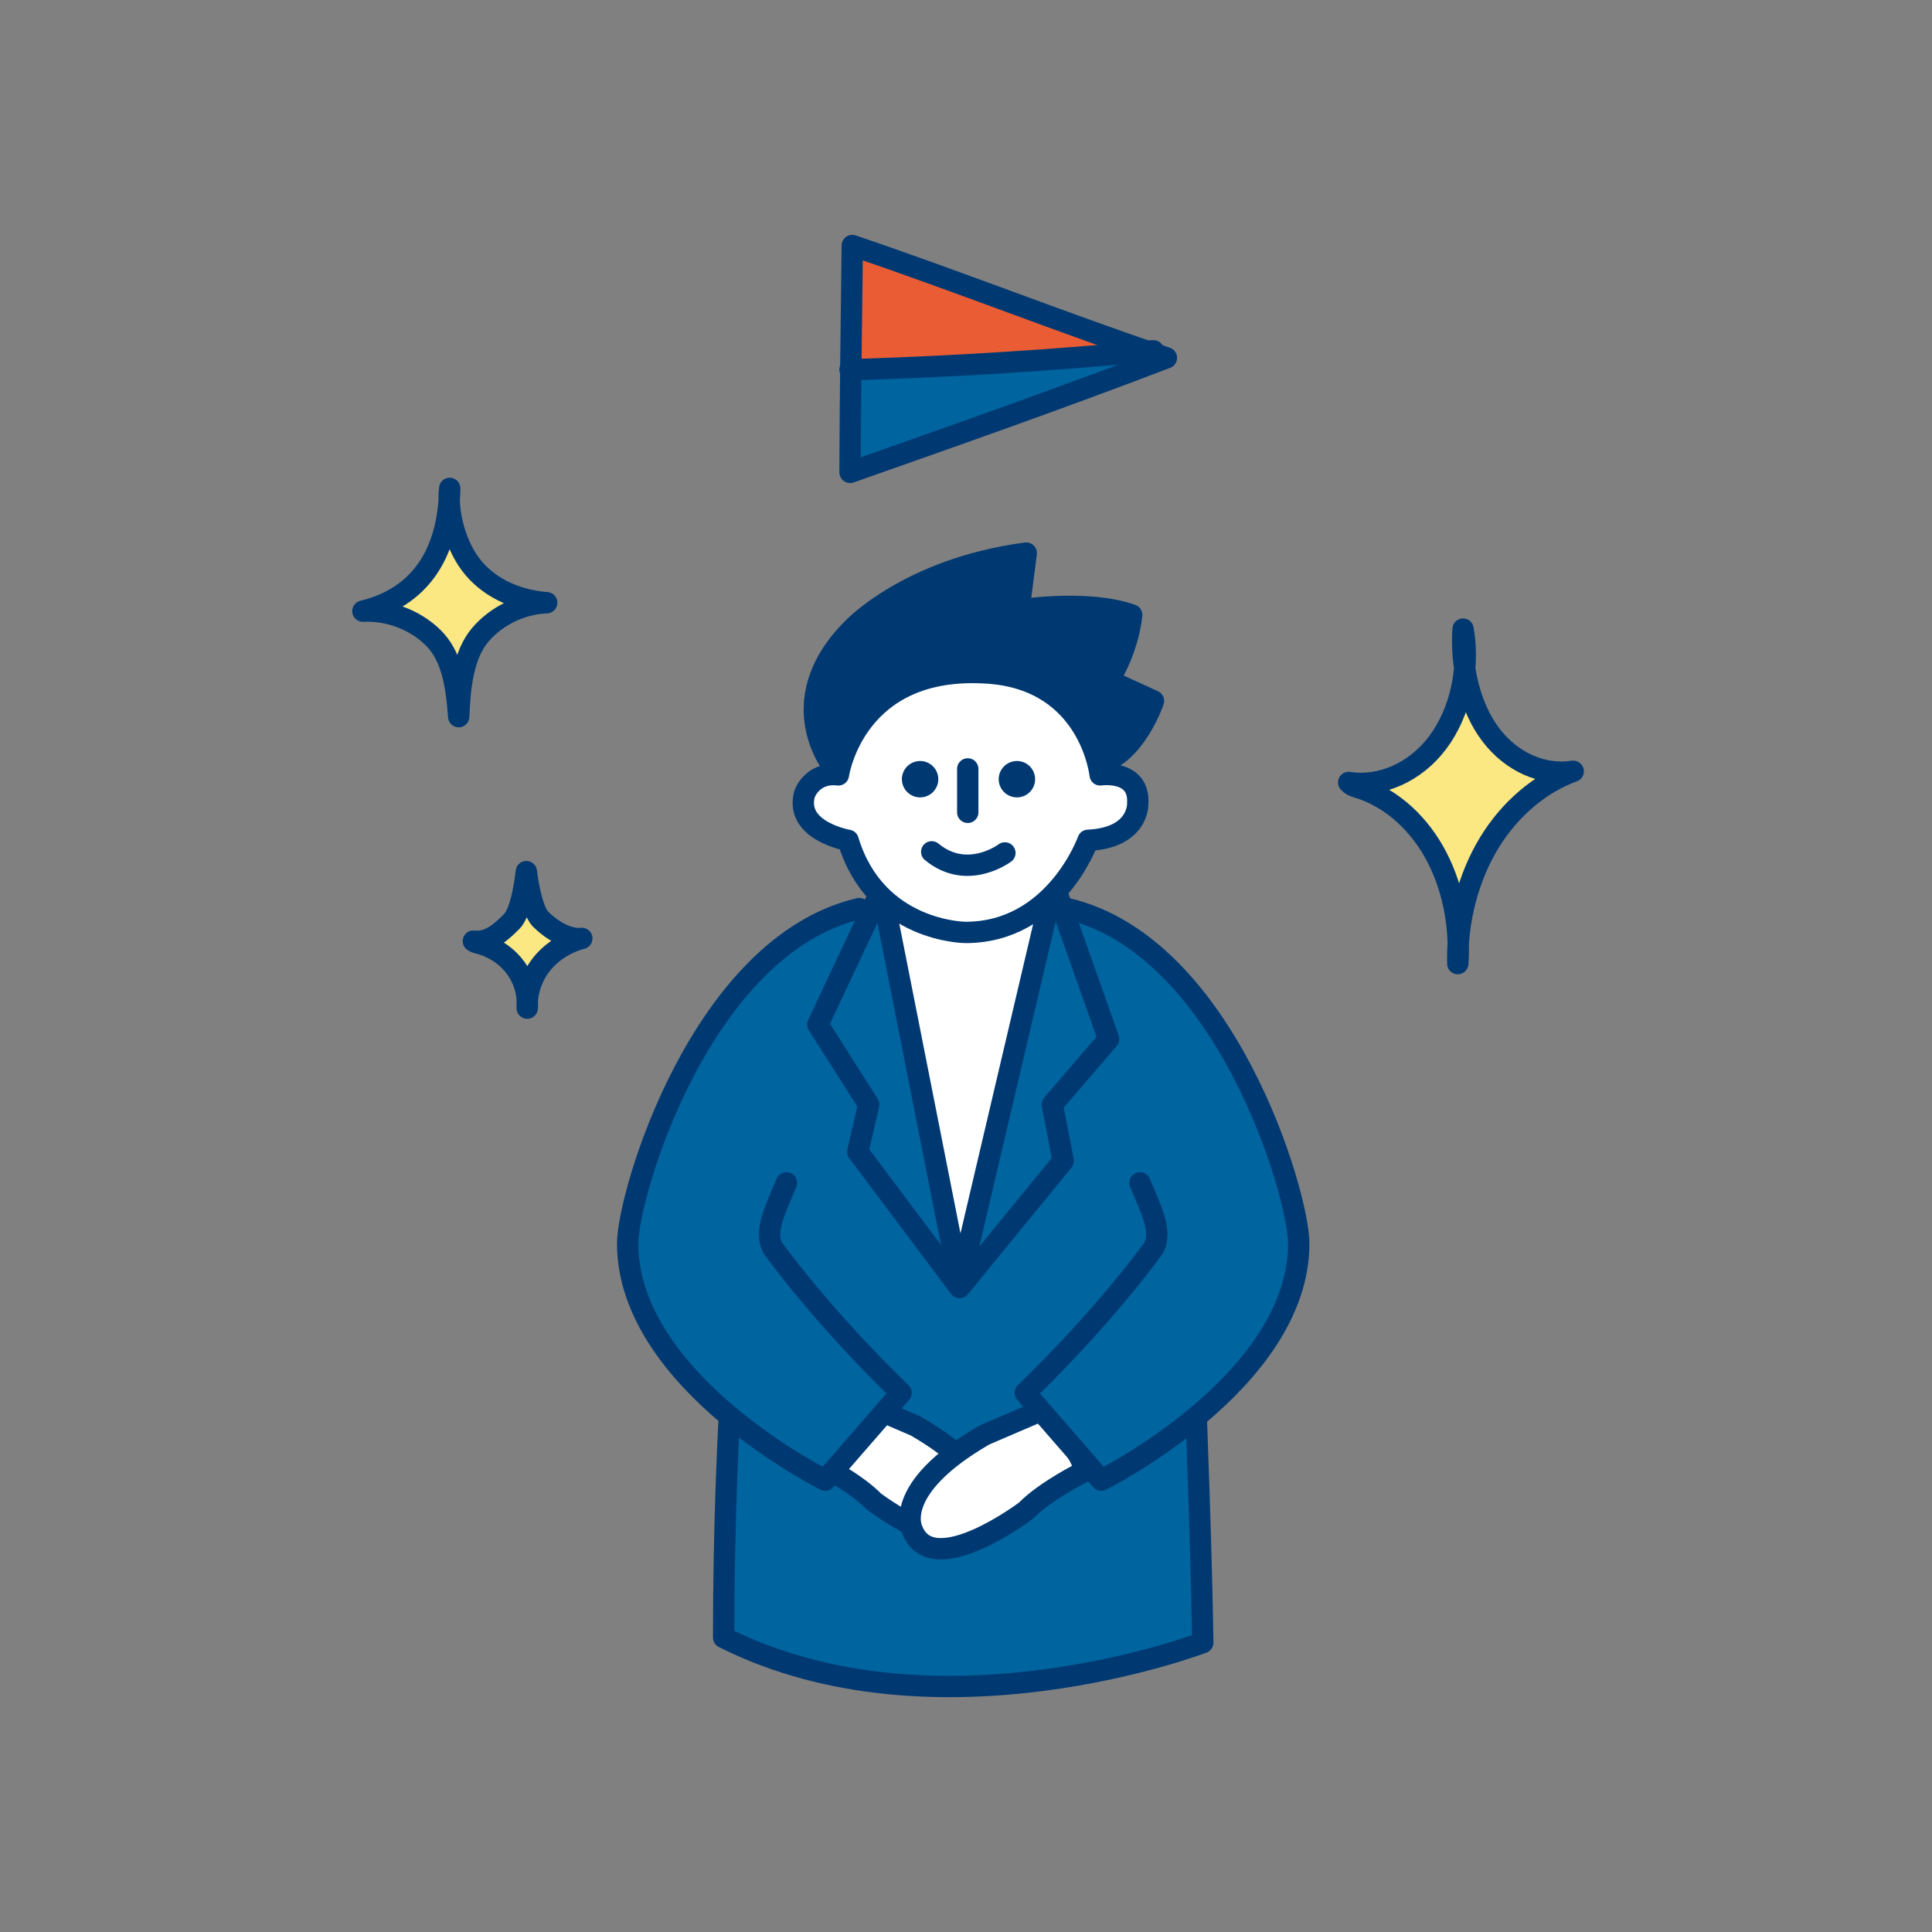 <svg fill="none" height="181" viewBox="0 0 181 181" width="181" xmlns="http://www.w3.org/2000/svg"><rect x="0" y="0" width="181" height="181" fill="#808080" stroke="none"/><path d="m67.796 153.41c19.938 10.04 44.885.479 44.885.479s-.115-11.453-1.258-36.623c0 0 1.39-30.976-14.413-32.282-10.994-.908-16.263.454-16.263.454-11.681 4.995-11.303 31.725-11.303 31.725s-1.649 15.471-1.649 36.247z" fill="#00649f" stroke="#003972" stroke-linecap="round" stroke-linejoin="round" stroke-width="2"/><path d="m80.611 35.495c8.021-.246 16.213-.749 24.891-1.509-8.343 3.136-16.762 6.119-24.967 9.006.013-2.498.051-4.999.076-7.497z" fill="#00649f"/><path d="m94.141 29.064c3.001 1.103 6.074 2.219 9.153 3.315-7.859.657-15.337 1.099-22.666 1.326.034-3.153.057-6.306.097-9.461 4.527 1.555 9.04 3.212 13.416 4.82z" fill="#ea5c34"/><path d="m79.847 23c-.09 7.028-.181 14.056-.212 21.084 0 .051-0.0.101.006.171 9.89-3.479 19.781-6.96 29.635-10.73-9.814-3.313-19.46-7.141-29.429-10.524z" stroke="#003972" stroke-linecap="round" stroke-linejoin="round" stroke-width="2"/><path d="m79.634 34.636c9.49-.269 18.972-.888 28.427-1.768h-.15" stroke="#003972" stroke-linecap="round" stroke-linejoin="round" stroke-width="2"/><path d="m85.774 133.588c8.859 5.123 6.75 8.945 6.75 8.945-1.919 4.748-10.636-1.85-10.636-1.85-1.89-1.94-5.601-3.738-5.601-3.738 1.529-4.009 4.386-5.549 4.386-5.549z" fill="#fff" stroke="#003972" stroke-linecap="round" stroke-linejoin="round" stroke-width="2"/><path d="m92.234 134.432c-8.859 5.122-6.75 8.945-6.75 8.945 1.919 4.747 10.636-1.85 10.636-1.85 1.89-1.94 5.6-3.739 5.6-3.739-1.529-4.008-4.386-5.548-4.386-5.548z" fill="#fff" stroke="#003972" stroke-linecap="round" stroke-linejoin="round" stroke-width="2"/><path d="m73.68 110.816c-1.061 2.554-2.067 4.437-1.318 6.047 0 0 4.447 6.27 12.06 13.625l-7.115 8.18s-18.503-9.202-18.503-22.172c0-4.622 6.875-27.9 21.699-31.374" fill="#00649f"/><path d="m73.68 110.816c-1.061 2.554-2.067 4.437-1.318 6.047 0 0 4.447 6.27 12.06 13.625l-7.115 8.18s-18.503-9.202-18.503-22.172c0-4.622 6.875-27.9 21.699-31.374" stroke="#003972" stroke-linecap="round" stroke-linejoin="round" stroke-width="2"/><path d="m106.798 110.816c1.06 2.554 2.067 4.437 1.318 6.047 0 0-4.446 6.27-12.06 13.625l7.114 8.18s18.504-9.202 18.504-22.172c0-4.622-6.875-27.9-21.7-31.374" fill="#00649f"/><g stroke="#003972" stroke-linecap="round" stroke-linejoin="round" stroke-width="2"><path d="m106.798 110.816c1.06 2.554 2.067 4.437 1.318 6.047 0 0-4.446 6.27-12.06 13.625l7.114 8.18s18.504-9.202 18.504-22.172c0-4.622-6.875-27.9-21.7-31.374"/><path d="m98.754 82.926 5.109 14.419-5.279 6.131 1.022 5.279-9.707 11.865-9.537-12.716 1.022-4.428-4.769-7.493 6.471-13.738z" fill="#00649f"/><path d="m82.575 83.209 7.323 37.069 8.856-37.693z" fill="#fff"/><path d="m96.143 51.817c-11.126 1.476-16.349 7.153-16.349 7.153-6.812 6.926-1.589 13.056-1.589 13.056 12.262 1.703 24.637-.454 24.637-.454 3.52-.795 5.223-5.904 5.223-5.904l-4.201-1.93c1.93-3.066 2.157-6.131 2.157-6.131-4.201-1.476-10.559-.454-10.559-.454z" fill="#003972"/><path d="m103.069 72.595s3.746-.568 3.519 2.725c0 0 .114 3.179-4.655 3.406 0 0-3.065 8.629-11.467 8.629 0 0-8.402 0-11.013-8.629 0 0-4.995-.858-4.087-4.314 0 0 .681-2.105 3.179-1.817 0 0 1.476-10.445 14.078-9.537 9.523.686 10.446 9.537 10.446 9.537z" fill="#fff"/><path d="m90.664 72.036v4.067"/></g><path d="m87.89 72.769c.126.936-.527 1.793-1.458 1.919-.936.126-1.797-.527-1.923-1.458-.126-.936.526-1.793 1.462-1.919.931-.131 1.793.526 1.919 1.458z" fill="#003972"/><path d="m96.96 72.769c.126.936-.527 1.793-1.458 1.919-.936.126-1.797-.527-1.923-1.458-.126-.936.526-1.793 1.462-1.919.931-.131 1.793.526 1.919 1.458z" fill="#003972"/><path d="m87.287 79.804c3.347 2.763 6.857.104 6.857.104" stroke="#003972" stroke-linecap="round" stroke-linejoin="round" stroke-width="2"/><path d="m44.725 88.338c1.398.325 2.665 1.133 3.511 2.241.846 1.107 1.263 2.503 1.157 3.868-.066-1.466.419-2.947 1.347-4.118.928-1.17 2.292-2.02 3.768-2.412-1.371.144-2.897-.842-3.85-1.791-.952-.949-1.349-4.468-1.349-4.468s-.356 3.646-1.359 4.661c-1.002 1.015-2.152 2.042-3.603 1.851.04-.001.042.089.378.166z" fill="#fce883" stroke="#003972" stroke-linecap="round" stroke-linejoin="round" stroke-width="2"/><path d="m127.128 73.746c2.881.839 5.475 3.005 7.187 6.002 1.712 2.994 2.526 6.795 2.259 10.528-.086-4.002.969-8.067 2.931-11.297 1.96-3.228 4.813-5.599 7.881-6.72-2.841.441-5.782-.862-7.721-3.423-1.937-2.559-2.828-6.317-2.599-9.897.656 3.691-.265 7.821-2.376 10.628-2.108 2.807-5.342 4.208-8.338 3.737.081-.003.083.241.776.442z" fill="#fce883" stroke="#003972" stroke-linecap="round" stroke-linejoin="round" stroke-width="2"/><path d="m51.219 56.466c-2.402.101-4.74 1.238-6.253 3.042-1.515 1.802-1.888 4.69-1.992 7.633-.23-3.263-.725-5.774-2.424-7.429-1.697-1.656-4.144-2.573-6.55-2.457 5.21-1.27 8.016-5.207 8.133-11.5-.258 1.989.406 5.043 1.931 7.091 1.527 2.048 4.051 3.372 7.155 3.62z" fill="#fce883" stroke="#003972" stroke-linecap="round" stroke-linejoin="round" stroke-width="2"/></svg>